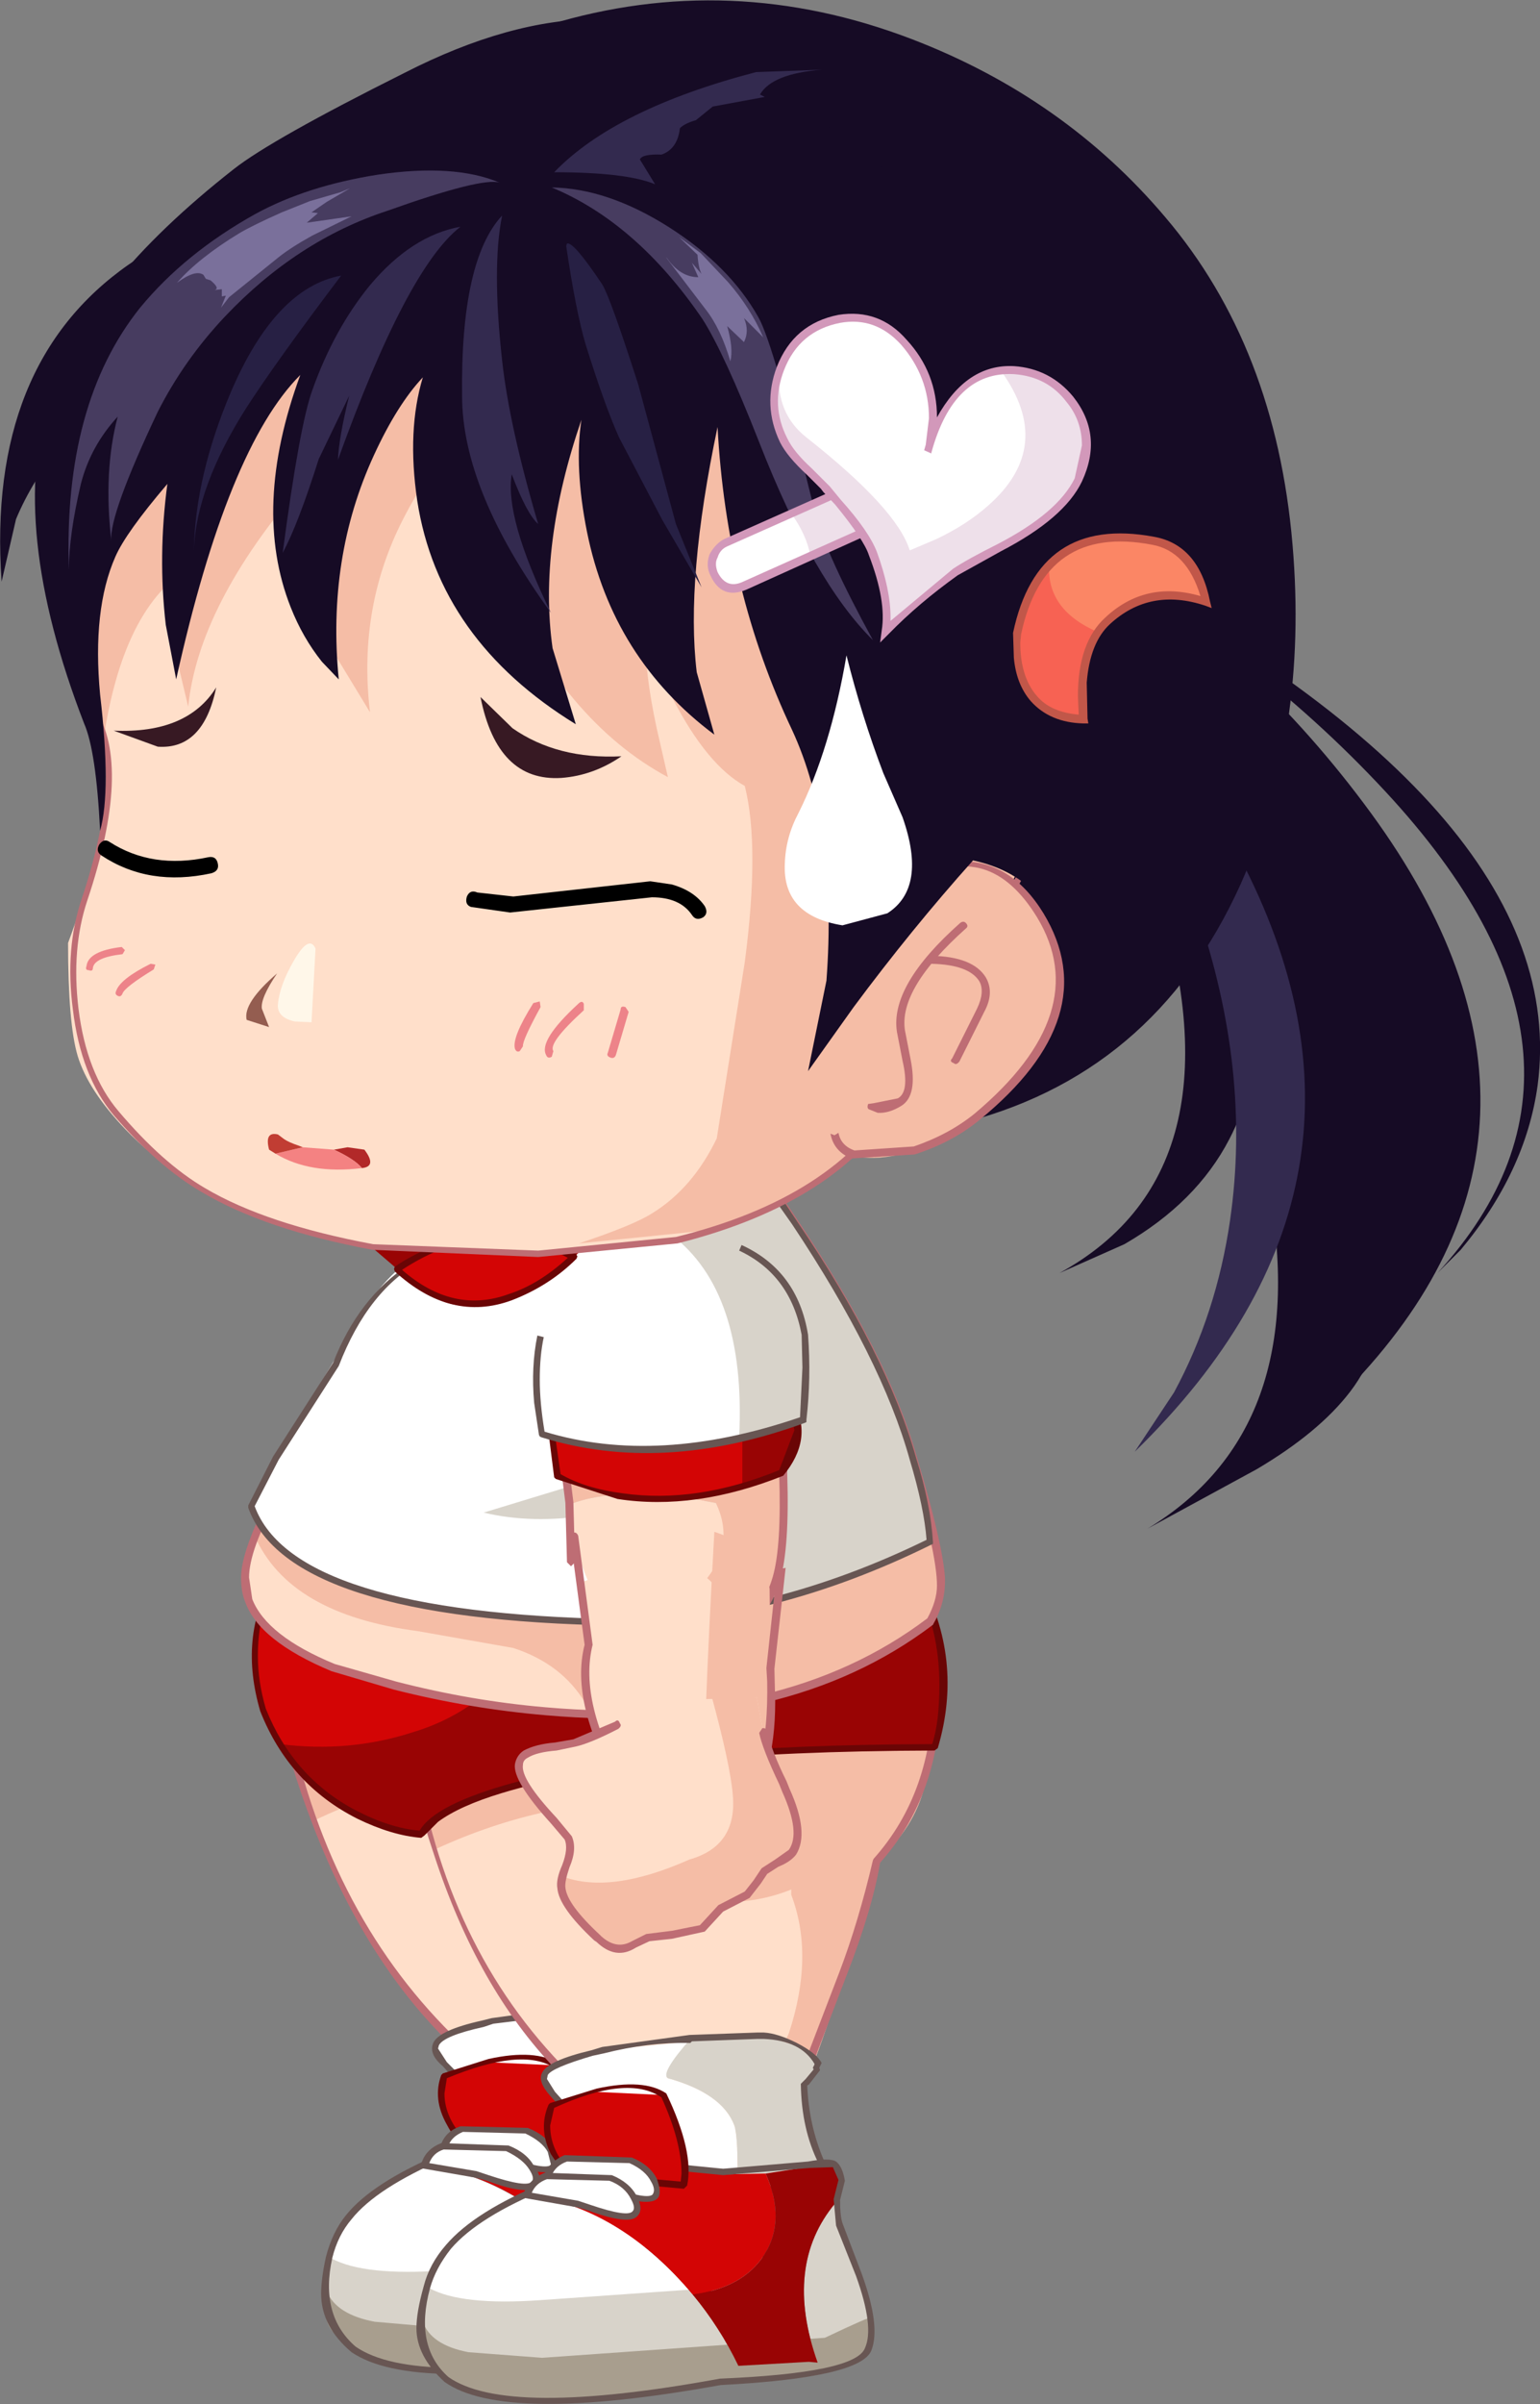 <?xml version="1.0" encoding="UTF-8" standalone="no"?>
<svg xmlns:xlink="http://www.w3.org/1999/xlink" height="150.05px" width="96.15px" xmlns="http://www.w3.org/2000/svg">
  <rect width="100%" height="100%" fill="#808080" stroke="none"/>
  <g transform="matrix(1.0, 0.0, 0.0, 1.0, 0.0, 0.0)">
    <path d="M38.6 102.15 Q44.8 102.45 49.35 103.75 51.75 110.2 47.25 114.3 46.6 118.15 45.55 121.35 44.2 127.2 42.3 131.25 42.15 135.55 37.95 134.5 L33.75 132.6 Q32.55 130.65 30.2 128.7 L28.05 127.15 Q22.9 122.05 19.75 113.8 18.15 109.65 17.6 106.55 26.1 101.5 38.6 102.15" fill="#ffdfca" fill-rule="evenodd" stroke="none"/>
    <path d="M45.55 121.35 Q44.2 127.2 42.3 131.25 42.15 135.15 38.6 134.65 L42.35 125.1 Q43.7 120.25 42.05 116.45 41.95 110.8 33.65 110.55 26.45 110.35 19.65 113.6 18.15 109.55 17.6 106.55 26.1 101.5 38.6 102.15 44.8 102.45 49.35 103.75 51.75 110.2 47.25 114.3 46.6 118.15 45.55 121.35" fill="#f5bda6" fill-rule="evenodd" stroke="none"/>
    <path d="M28.2 126.95 L30.4 128.55 Q32.75 130.45 33.9 132.4 L36.45 133.75 Q39.25 134.9 40.7 134.15 42.0 133.5 42.05 131.2 L45.3 121.3 Q46.35 118.15 47.0 114.3 L47.05 114.15 Q50.25 110.4 50.25 104.65 L50.1 102.45 Q30.6 99.25 17.9 106.65 20.3 119.1 28.2 126.95 M17.35 106.55 L17.5 106.3 Q25.95 101.3 38.9 101.15 L50.35 102.0 50.55 102.2 50.75 104.65 Q50.75 110.5 47.5 114.4 46.8 118.35 45.8 121.45 L42.55 131.25 Q42.5 133.8 40.9 134.6 39.3 135.4 36.4 134.25 34.85 133.6 33.55 132.75 32.4 130.8 30.05 128.9 L27.9 127.35 Q22.75 122.25 19.55 113.95 17.95 109.8 17.35 106.55" fill="#be6d74" fill-rule="evenodd" stroke="none"/>
    <path d="M36.95 141.05 Q37.9 145.05 32.35 146.3 27.3 147.5 21.1 145.8 20.05 143.4 20.7 140.95 21.0 139.6 21.9 138.45 23.25 136.75 26.65 135.15 32.25 135.95 36.95 141.05" fill="#ffffff" fill-rule="evenodd" stroke="none"/>
    <path d="M20.7 140.95 Q22.75 142.05 27.7 141.7 L36.95 141.05 Q39.0 143.35 40.3 145.8 L39.7 145.85 31.15 146.8 Q24.6 147.95 21.3 145.25 20.6 145.0 20.4 144.55 20.05 143.8 20.7 140.95" fill="#d8d3ca" fill-rule="evenodd" stroke="none"/>
    <path d="M45.8 135.7 L46.0 137.0 47.4 140.15 Q48.8 143.45 48.2 144.6 47.65 145.7 45.25 145.6 42.75 139.55 45.8 135.7" fill="#d8d3ca" fill-rule="evenodd" stroke="none"/>
    <path d="M48.35 144.75 Q47.35 146.75 39.2 146.75 L29.55 148.05 Q23.75 148.05 21.1 145.8 20.0 145.05 20.4 143.0 21.0 144.45 23.4 144.9 L28.0 145.3 45.6 144.05 48.4 142.8 Q48.55 143.65 48.3 144.35 48.15 144.75 48.35 144.75" fill="#a89e8e" fill-rule="evenodd" stroke="none"/>
    <path d="M29.45 135.65 Q28.3 134.3 28.65 132.55 29.05 130.65 28.2 129.3 L27.5 128.55 Q27.05 128.05 27.25 127.6 27.55 126.95 30.75 126.15 34.1 125.25 37.35 125.45 37.2 126.05 35.8 126.9 34.6 127.65 34.95 127.85 38.4 128.8 39.25 130.8 39.55 131.55 39.65 134.85 L29.45 135.65" fill="#ffffff" fill-rule="evenodd" stroke="none"/>
    <path d="M36.25 125.35 L40.8 125.2 Q43.45 125.35 44.3 126.95 L44.2 127.2 Q44.4 127.75 43.45 128.25 43.65 130.8 44.55 132.6 45.2 133.9 45.05 134.1 44.65 134.75 42.2 134.75 L39.65 134.85 Q39.55 131.55 39.25 130.8 38.4 128.8 34.95 127.85 34.5 127.55 36.25 125.35" fill="#d8d3ca" fill-rule="evenodd" stroke="none"/>
    <path d="M40.8 125.4 L40.35 125.4 36.3 125.55 36.2 125.65 36.15 125.65 30.8 126.3 30.2 126.5 Q27.7 127.05 27.4 127.65 L27.35 127.85 27.9 128.7 28.4 129.2 Q29.05 130.25 29.05 131.25 L28.85 132.45 28.7 133.5 Q28.7 134.5 29.6 135.45 L36.1 135.0 42.2 134.55 42.45 134.55 Q44.55 134.55 44.9 134.0 L44.9 133.85 44.65 133.15 Q43.5 131.15 43.25 128.25 L43.55 127.9 44.0 127.4 44.0 127.3 44.05 127.0 Q43.25 125.55 40.8 125.4 M40.35 125.0 L40.8 125.0 Q43.55 125.15 44.5 126.9 L44.35 127.15 44.4 127.4 43.75 128.25 43.7 128.3 Q43.9 130.8 45.0 133.0 L45.3 133.85 45.2 134.2 Q44.75 134.95 42.45 134.95 L42.25 134.95 36.15 135.4 29.45 135.85 29.4 135.85 29.3 135.8 Q28.0 134.3 28.5 132.35 28.8 130.6 28.05 129.4 L27.65 128.95 Q26.75 128.2 27.05 127.5 27.4 126.7 30.1 126.1 L30.7 125.95 36.2 125.2 40.35 125.0" fill="#685653" fill-rule="evenodd" stroke="none"/>
    <path d="M26.65 135.15 L27.8 134.65 Q31.0 133.2 33.1 133.3 L38.75 133.85 41.35 133.8 Q42.85 136.7 41.55 138.85 40.3 140.95 37.2 141.35 32.45 135.95 26.65 135.15" fill="#d30505" fill-rule="evenodd" stroke="none"/>
    <path d="M41.35 133.8 L44.9 133.25 Q45.8 133.1 46.0 134.2 45.75 135.0 45.8 135.4 L45.8 135.7 Q42.75 139.55 45.25 145.6 L44.7 145.55 40.3 145.8 Q39.15 143.6 37.2 141.35 40.3 140.95 41.55 138.85 42.85 136.7 41.35 133.8" fill="#990404" fill-rule="evenodd" stroke="none"/>
    <path d="M33.1 133.35 Q31.05 133.25 28.4 134.45 L27.8 134.7 Q23.5 136.55 21.95 138.5 21.1 139.5 20.75 140.9 19.95 144.5 22.2 146.45 25.95 149.05 39.2 146.55 47.55 146.3 48.15 144.7 48.65 143.4 47.35 140.2 L45.95 137.05 45.7 135.4 45.95 134.25 45.55 133.4 44.1 133.45 38.7 133.9 33.1 133.35 M27.65 134.35 L28.25 134.05 Q30.9 132.85 33.1 132.95 L38.7 133.5 44.0 133.05 Q45.35 132.8 45.75 133.05 46.15 133.3 46.35 134.2 L46.25 134.9 46.1 135.45 46.35 136.9 47.7 140.05 Q49.1 143.3 48.55 144.85 47.75 146.95 39.25 146.95 25.85 149.45 21.95 146.8 20.05 145.2 20.05 143.15 20.05 142.2 20.35 140.85 20.75 139.3 21.6 138.25 23.25 136.2 27.65 134.35" fill="#685653" fill-rule="evenodd" stroke="none"/>
    <path d="M29.1 133.9 L28.1 132.6 Q27.2 131.0 27.75 129.55 L30.4 128.7 34.7 128.9 Q36.6 132.45 36.3 134.55 L29.1 133.9" fill="#d30505" fill-rule="evenodd" stroke="none"/>
    <path d="M27.9 129.7 L27.75 130.65 Q27.75 132.25 29.2 133.7 L36.1 134.3 36.15 134.0 Q36.15 132.0 34.6 129.05 32.6 127.75 27.9 129.7 M27.65 129.4 L30.5 128.5 Q33.45 127.85 34.9 128.8 36.8 132.4 36.5 134.55 L36.3 134.75 29.1 134.1 28.95 134.05 Q28.35 133.45 27.9 132.6 27.0 131.0 27.55 129.5 L27.65 129.4" fill="#6a0505" fill-rule="evenodd" stroke="none"/>
    <path d="M34.3 134.25 Q35.05 135.5 33.45 135.2 L30.9 134.5 27.85 133.95 Q28.2 133.2 28.9 133.0 L31.75 132.8 Q33.6 133.1 34.3 134.25" fill="#ffffff" fill-rule="evenodd" stroke="none"/>
    <path d="M27.55 133.8 Q27.85 133.0 28.75 132.7 L32.95 132.8 Q34.1 133.25 34.55 134.1 35.15 134.85 34.7 135.35 34.2 135.9 31.6 135.05 L30.85 134.8 27.4 134.2 27.55 133.8 M28.9 133.05 Q28.2 133.35 28.0 133.9 L30.95 134.4 31.7 134.65 Q34.1 135.45 34.4 135.1 L34.2 134.3 Q33.85 133.65 32.8 133.15 L28.9 133.05" fill="#685653" fill-rule="evenodd" stroke="none"/>
    <path d="M33.1 135.35 Q33.85 136.6 32.25 136.3 L29.7 135.6 26.7 135.05 Q26.95 134.35 27.7 134.1 L30.55 133.9 Q32.4 134.2 33.1 135.35" fill="#ffffff" fill-rule="evenodd" stroke="none"/>
    <path d="M26.2 135.3 L26.35 134.9 Q26.65 134.1 27.55 133.75 L31.75 133.9 Q32.9 134.35 33.35 135.2 33.95 135.95 33.5 136.45 32.95 137.05 30.4 136.1 L29.65 135.9 26.2 135.3 M29.75 135.5 L30.5 135.75 Q32.9 136.55 33.2 136.15 33.4 135.95 33.05 135.4 32.65 134.75 31.6 134.25 L27.7 134.15 Q27.05 134.35 26.8 135.0 L29.75 135.5" fill="#685653" fill-rule="evenodd" stroke="none"/>
    <path d="M25.55 108.35 Q34.25 103.3 46.7 103.95 52.9 104.3 57.35 105.6 59.4 112.05 54.75 116.15 53.9 120.0 52.65 123.2 50.95 129.05 48.85 133.1 48.5 137.4 44.35 136.35 L40.3 134.45 Q38.55 131.3 34.85 129.0 30.0 123.9 27.3 115.6 25.95 111.45 25.55 108.35" fill="#ffdfca" fill-rule="evenodd" stroke="none"/>
    <path d="M41.3 112.4 Q34.15 112.2 27.2 115.4 25.9 111.35 25.55 108.35 34.25 103.3 46.7 103.95 52.9 104.3 57.35 105.6 59.4 112.05 54.75 116.15 53.9 120.0 52.65 123.2 50.95 129.05 48.85 133.1 48.55 137.0 45.0 136.45 L49.25 126.9 Q50.85 122.05 49.4 118.25 49.6 112.6 41.3 112.4" fill="#f5bda6" fill-rule="evenodd" stroke="none"/>
    <path d="M35.0 128.8 Q38.7 131.1 40.45 134.3 L43.0 135.65 Q45.6 136.7 47.05 136.05 48.45 135.35 48.6 133.0 L52.4 123.1 Q53.6 119.95 54.5 116.1 L54.55 116.0 Q58.25 111.85 58.25 105.5 L58.2 104.25 Q38.85 101.05 25.8 108.5 27.45 120.9 35.0 128.8 M25.3 108.35 Q25.2 108.2 25.4 108.1 34.1 103.15 47.05 102.95 L58.45 103.8 58.65 104.05 58.75 105.45 Q58.75 112.0 54.95 116.25 54.45 119.2 52.85 123.3 L49.1 133.1 Q48.9 135.7 47.25 136.5 45.6 137.25 42.8 136.1 L40.15 134.65 40.05 134.6 Q38.35 131.5 34.7 129.15 29.8 124.05 27.1 115.75 25.7 111.6 25.3 108.35" fill="#be6d74" fill-rule="evenodd" stroke="none"/>
    <path d="M43.0 142.9 Q43.75 146.9 38.15 148.2 33.0 149.35 26.95 147.65 26.05 145.4 26.8 142.8 27.15 141.4 28.1 140.3 29.55 138.6 33.05 137.0 38.55 137.8 43.0 142.9" fill="#ffffff" fill-rule="evenodd" stroke="none"/>
    <path d="M26.8 142.8 Q28.8 143.9 33.75 143.55 L43.0 142.9 Q44.9 145.1 46.1 147.65 L45.5 147.7 36.9 148.7 Q30.35 149.85 27.15 147.1 26.45 146.9 26.3 146.4 26.0 145.65 26.8 142.8" fill="#d8d3ca" fill-rule="evenodd" stroke="none"/>
    <path d="M52.3 138.85 L53.5 142.0 Q54.7 145.4 54.05 146.5 53.45 147.55 51.05 147.45 48.9 141.4 52.15 137.5 52.15 138.4 52.3 138.85" fill="#d8d3ca" fill-rule="evenodd" stroke="none"/>
    <path d="M54.2 146.65 Q53.1 148.65 44.95 148.65 L35.25 149.9 Q29.5 149.9 26.95 147.65 25.9 146.9 26.4 144.9 26.9 146.35 29.25 146.8 L33.85 147.15 51.5 145.9 Q54.35 144.55 54.35 144.65 54.5 145.5 54.2 146.2 54.0 146.65 54.2 146.65" fill="#a89e8e" fill-rule="evenodd" stroke="none"/>
    <path d="M35.85 137.5 Q34.75 136.1 35.2 134.4 35.7 132.5 34.9 131.15 L34.2 130.35 Q33.8 129.85 34.0 129.4 34.25 128.9 37.65 127.95 L44.25 127.3 42.6 128.75 Q41.35 129.5 41.7 129.7 45.1 130.65 45.85 132.65 46.1 133.4 46.05 136.7 L35.85 137.5" fill="#ffffff" fill-rule="evenodd" stroke="none"/>
    <path d="M46.05 136.7 Q46.1 133.4 45.85 132.65 45.1 130.65 41.7 129.7 41.2 129.4 43.15 127.2 L47.7 127.05 49.65 127.65 Q50.85 128.25 51.1 128.8 L50.95 129.05 Q51.15 129.6 50.2 130.05 50.25 132.6 51.05 134.45 51.6 135.75 51.45 135.95 51.05 136.6 48.6 136.6 L46.05 136.7" fill="#d8d3ca" fill-rule="evenodd" stroke="none"/>
    <path d="M34.65 130.55 L35.1 131.05 Q35.65 132.0 35.65 132.9 L35.4 134.3 35.2 135.5 Q35.2 136.35 35.95 137.3 L42.5 136.85 48.6 136.4 48.85 136.4 Q50.95 136.4 51.3 135.85 L51.35 135.7 51.1 135.0 Q50.05 132.9 50.0 130.1 L50.0 130.05 50.3 129.75 50.8 129.15 50.75 129.05 50.85 128.85 50.85 128.8 Q50.0 127.35 47.7 127.25 L47.25 127.25 43.2 127.4 43.1 127.5 43.05 127.5 Q40.45 127.45 37.7 128.15 L37.0 128.3 Q34.45 129.05 34.2 129.5 L34.15 129.75 34.65 130.55 M34.75 131.25 L34.35 130.8 Q33.55 129.9 33.85 129.35 34.2 128.6 36.95 127.95 L37.6 127.75 43.05 127.0 47.25 126.85 47.7 126.85 Q48.55 126.9 49.75 127.5 51.0 128.15 51.3 128.75 L51.15 129.05 51.2 129.2 50.5 130.1 50.4 130.15 Q50.5 132.65 51.45 134.85 L51.75 135.7 51.65 136.05 Q51.15 136.8 48.85 136.8 L48.6 136.8 42.5 137.25 35.85 137.7 35.75 137.7 35.65 137.65 Q34.5 136.15 35.0 134.2 35.5 132.55 34.75 131.25" fill="#685653" fill-rule="evenodd" stroke="none"/>
    <path d="M33.05 137.0 L34.2 136.5 Q37.5 135.05 39.6 135.15 L45.15 135.7 47.8 135.65 Q49.1 138.55 47.7 140.75 46.35 142.8 43.25 143.2 38.75 137.8 33.05 137.0" fill="#d30505" fill-rule="evenodd" stroke="none"/>
    <path d="M47.8 135.65 L51.35 135.1 Q52.25 134.95 52.4 136.05 L52.15 137.25 52.15 137.5 Q48.9 141.4 51.05 147.45 L50.5 147.4 46.1 147.65 Q44.95 145.25 43.25 143.2 46.35 142.8 47.7 140.75 49.1 138.55 47.8 135.65" fill="#990404" fill-rule="evenodd" stroke="none"/>
    <path d="M45.15 135.75 L39.55 135.2 Q37.55 135.1 34.8 136.3 L34.25 136.55 Q29.85 138.35 28.15 140.35 27.2 141.55 26.85 142.8 25.85 146.45 28.0 148.35 31.6 150.9 44.95 148.45 53.4 148.1 54.0 146.55 54.6 145.25 53.45 142.05 L52.2 138.9 52.05 137.25 52.35 136.05 52.0 135.25 50.55 135.3 45.15 135.75 M34.05 136.2 L34.7 135.9 Q37.45 134.7 39.6 134.8 L45.15 135.35 50.45 134.9 Q51.8 134.65 52.2 134.9 52.6 135.2 52.75 136.1 L52.45 137.3 Q52.45 138.3 52.6 138.75 L53.8 141.9 Q55.0 145.2 54.4 146.7 53.7 148.4 45.0 148.85 31.45 151.3 27.75 148.65 26.0 147.05 26.0 145.3 26.0 144.3 26.45 142.7 26.8 141.3 27.85 140.1 29.65 138.0 34.05 136.2" fill="#685653" fill-rule="evenodd" stroke="none"/>
    <path d="M35.55 135.75 L34.6 134.45 Q33.8 132.85 34.4 131.4 L37.15 130.55 41.4 130.75 Q43.15 134.3 42.7 136.4 L35.55 135.75" fill="#d30505" fill-rule="evenodd" stroke="none"/>
    <path d="M34.6 131.55 L34.35 132.65 Q34.35 134.25 35.65 135.55 L42.5 136.15 42.55 135.65 Q42.55 133.65 41.3 130.9 39.2 129.45 34.6 131.55 M35.55 135.95 L35.4 135.9 34.4 134.45 Q33.6 132.85 34.25 131.35 L34.35 131.25 37.25 130.35 Q40.2 129.7 41.6 130.65 43.35 134.3 42.9 136.4 L42.7 136.6 35.55 135.95" fill="#6a0505" fill-rule="evenodd" stroke="none"/>
    <path d="M40.7 136.1 Q41.35 137.35 39.8 137.05 L37.3 136.35 34.3 135.8 Q34.6 135.1 35.4 134.85 L38.25 134.65 Q40.1 134.95 40.7 136.1" fill="#ffffff" fill-rule="evenodd" stroke="none"/>
    <path d="M35.4 134.9 Q34.7 135.15 34.45 135.75 L37.35 136.25 38.1 136.5 Q40.45 137.3 40.75 136.95 40.95 136.65 40.65 136.15 40.3 135.45 39.3 135.0 L35.4 134.9 M33.85 136.05 L34.0 135.65 Q34.4 134.85 35.25 134.5 L39.45 134.65 Q40.55 135.1 41.0 135.95 41.35 136.9 41.05 137.2 40.55 137.75 37.95 136.9 L37.25 136.65 33.85 136.05" fill="#685653" fill-rule="evenodd" stroke="none"/>
    <path d="M39.45 137.2 Q40.1 138.45 38.55 138.15 L36.05 137.45 33.05 136.9 Q33.35 136.2 34.15 135.9 L37.0 135.75 Q38.85 136.05 39.45 137.2" fill="#ffffff" fill-rule="evenodd" stroke="none"/>
    <path d="M36.0 137.75 L32.6 137.15 32.75 136.75 Q33.15 135.95 34.0 135.6 L38.2 135.75 Q39.3 136.2 39.75 137.05 40.2 137.9 39.8 138.3 39.3 138.9 36.7 137.95 L36.0 137.75 M33.2 136.85 L36.1 137.35 36.85 137.6 Q39.2 138.4 39.5 138.0 39.7 137.8 39.4 137.25 39.0 136.45 38.05 136.1 L34.15 136.0 Q33.45 136.25 33.2 136.85" fill="#685653" fill-rule="evenodd" stroke="none"/>
    <path d="M16.45 106.7 Q15.1 102.15 17.15 98.65 18.2 96.85 19.5 96.0 29.65 90.8 44.45 94.15 51.85 95.85 57.25 98.55 60.05 103.65 58.35 109.05 39.5 109.1 31.0 111.8 28.35 112.65 27.05 113.65 L26.3 114.5 Q24.55 114.4 22.45 113.35 18.25 111.25 16.45 106.7" fill="#d30505" fill-rule="evenodd" stroke="none"/>
    <path d="M31.0 111.8 Q28.35 112.65 27.05 113.65 L26.3 114.5 Q20.75 114.1 17.5 108.85 21.8 109.4 25.8 108.1 30.3 106.75 33.1 102.55 35.95 98.3 35.85 92.95 47.3 93.55 57.25 98.55 60.05 103.65 58.35 109.05 39.5 109.1 31.0 111.8" fill="#990404" fill-rule="evenodd" stroke="none"/>
    <path d="M19.6 96.15 Q16.1 98.55 16.1 103.35 16.1 104.95 16.6 106.65 18.3 110.9 22.15 112.95 24.35 114.1 26.2 114.25 27.15 112.6 32.1 111.25 40.7 108.9 58.2 108.85 58.65 107.5 58.65 105.15 58.65 101.6 57.1 98.7 51.15 95.85 43.85 94.25 29.45 91.15 19.6 96.15 M16.25 106.8 Q14.9 102.2 17.0 98.55 18.05 96.75 19.4 95.8 29.5 90.65 44.35 93.95 51.75 95.6 57.3 98.35 L57.4 98.45 Q60.2 103.55 58.55 109.1 L58.35 109.25 Q39.9 109.3 31.35 111.9 28.7 112.7 27.35 113.7 L26.5 114.55 26.3 114.7 Q24.45 114.55 22.3 113.5 18.05 111.35 16.25 106.8" fill="#6a0505" fill-rule="evenodd" stroke="none"/>
    <path d="M35.0 76.9 Q29.9 76.65 27.75 79.65 25.9 82.2 26.75 86.25 23.85 81.65 25.2 78.85 26.75 75.55 29.2 73.9 32.2 74.95 35.0 76.9" fill="#d8d3ca" fill-rule="evenodd" stroke="none"/>
    <path d="M22.8 84.5 Q24.2 79.55 26.75 78.05 28.8 76.9 34.3 76.9 31.9 76.1 29.2 73.9 31.6 72.15 34.9 72.3 L42.2 73.2 Q48.15 74.15 48.7 74.95 55.2 84.8 57.0 91.05 59.4 98.95 58.1 101.2 48.9 108.15 33.95 106.8 29.3 106.4 24.55 105.15 L20.8 104.05 Q15.05 101.7 15.3 98.2 15.35 97.25 18.05 91.45 19.55 88.0 22.8 84.5" fill="#ffdfca" fill-rule="evenodd" stroke="none"/>
    <path d="M22.8 84.5 Q24.2 79.55 26.75 78.05 28.8 76.9 34.3 76.9 31.9 76.1 29.2 73.9 31.6 72.15 34.9 72.3 L42.2 73.2 Q48.15 74.15 48.7 74.95 55.2 84.8 57.0 91.05 59.4 98.95 58.1 101.2 49.95 107.4 36.95 107.0 L36.55 106.3 Q35.1 103.85 32.05 102.85 L26.1 101.8 Q18.05 100.75 15.9 95.85 L18.05 91.45 Q19.55 88.0 22.8 84.5" fill="#f5bda6" fill-rule="evenodd" stroke="none"/>
    <path d="M49.4 76.45 L48.5 75.1 Q48.0 74.4 42.3 73.45 L34.9 72.55 Q32.05 72.5 29.65 73.95 32.1 75.85 34.4 76.65 L34.55 76.9 34.55 76.95 34.3 77.15 Q28.8 77.15 26.85 78.3 24.4 79.75 23.05 84.6 L23.0 84.7 Q20.15 87.75 18.25 91.55 L17.35 93.45 Q15.55 96.75 15.55 98.45 L15.75 99.8 Q16.65 102.1 20.9 103.85 L24.75 104.95 Q29.4 106.15 34.05 106.55 48.85 107.85 57.9 101.0 58.5 99.9 58.5 98.95 58.5 96.9 56.75 91.1 55.0 84.85 49.4 76.45 M48.9 74.8 L49.8 76.15 Q55.45 84.55 57.25 90.95 58.85 96.3 59.0 98.45 59.05 100.0 58.3 101.3 L58.25 101.4 Q49.1 108.35 34.1 107.05 29.35 106.65 24.6 105.45 L20.7 104.3 Q16.15 102.4 15.3 99.95 15.05 99.35 15.05 98.45 15.05 96.8 16.9 93.2 L17.8 91.35 Q19.45 87.75 22.6 84.4 23.9 79.6 26.3 78.05 28.3 76.75 33.2 76.65 31.05 75.75 29.0 74.1 L28.95 73.9 29.05 73.7 Q31.55 72.0 34.9 72.05 L42.1 72.9 Q48.25 73.9 48.9 74.8" fill="#be6d74" fill-rule="evenodd" stroke="none"/>
    <path d="M21.95 83.1 Q24.0 79.25 26.7 78.0 29.05 76.9 34.3 76.9 31.9 76.1 29.2 73.9 31.6 72.15 34.9 72.3 L42.2 73.2 Q48.15 74.15 48.7 74.95 55.2 84.8 57.0 91.05 57.95 94.15 58.05 96.25 48.35 101.05 38.5 101.25 18.15 100.95 15.7 94.0 L17.2 91.0 21.95 83.1" fill="#ffffff" fill-rule="evenodd" stroke="none"/>
    <path d="M42.8 86.6 Q39.5 77.95 41.9 73.15 48.15 74.1 48.7 74.95 55.2 84.8 57.0 91.05 57.95 94.15 58.05 96.25 52.2 99.1 46.25 100.35 46.55 97.4 45.35 93.5 L42.8 86.6" fill="#d8d3ca" fill-rule="evenodd" stroke="none"/>
    <path d="M49.45 76.4 L48.5 75.05 Q48.0 74.3 42.2 73.4 L34.9 72.5 Q31.95 72.45 29.55 73.9 32.0 75.9 34.35 76.7 L34.3 77.1 Q29.2 77.1 26.4 78.65 23.0 80.45 21.15 85.25 L17.4 91.1 15.9 94.0 Q18.35 100.65 38.5 101.05 48.25 100.8 57.85 96.1 57.7 94.1 56.8 91.1 55.05 84.8 49.45 76.4 M48.85 74.85 L49.75 76.2 Q55.35 84.45 57.2 91.0 58.1 93.85 58.25 96.25 L58.25 96.35 58.15 96.4 Q48.35 101.25 38.5 101.45 18.0 101.1 15.5 94.1 L15.5 93.95 17.05 90.9 20.8 85.05 Q23.95 76.95 33.45 76.7 31.05 75.7 29.05 74.05 L28.85 73.85 29.05 73.7 Q31.65 72.05 34.9 72.1 L42.05 72.95 Q48.25 73.95 48.85 74.85" fill="#685653" fill-rule="evenodd" stroke="none"/>
    <path d="M39.4 71.65 Q39.3 75.15 35.85 78.45 30.45 75.25 24.8 79.2 L23.4 78.0 Q20.15 75.15 28.0 72.7 35.7 70.15 39.4 71.65" fill="#990404" fill-rule="evenodd" stroke="none"/>
    <path d="M24.8 79.2 Q30.45 75.25 35.85 78.45 34.0 80.2 31.85 80.95 29.55 81.8 27.9 81.3 26.65 80.9 24.8 79.2" fill="#d30505" fill-rule="evenodd" stroke="none"/>
    <path d="M31.8 80.75 Q33.65 80.15 35.45 78.5 30.45 75.75 25.1 79.25 28.3 82.05 31.8 80.75 M24.65 79.35 L24.6 79.2 24.65 79.05 Q27.25 77.3 30.4 77.05 33.55 76.85 35.95 78.25 L36.05 78.4 36.0 78.55 Q34.3 80.25 31.95 81.15 28.15 82.55 24.65 79.35" fill="#6a0505" fill-rule="evenodd" stroke="none"/>
    <path d="M39.1 86.85 L40.95 87.5 Q43.35 87.9 46.05 86.7 49.75 88.95 46.45 90.55 L43.25 89.7 Q39.85 88.55 39.1 86.85" fill="#d8d3ca" fill-rule="evenodd" stroke="none"/>
    <path d="M43.75 88.6 Q48.95 93.0 48.8 97.25 44.7 99.2 40.35 99.3 L36.85 99.0 Q43.75 95.7 44.65 92.1 36.25 95.85 30.2 94.4 L36.6 92.45 Q43.15 90.2 43.75 88.6" fill="#d8d3ca" fill-rule="evenodd" stroke="none"/>
    <path d="M45.35 118.7 L41.55 117.95 Q46.25 114.35 48.5 110.9 51.85 109.55 53.5 115.15 49.9 118.7 45.35 118.7" fill="#f5bda6" fill-rule="evenodd" stroke="none"/>
    <path d="M44.7 93.8 Q46.05 96.6 44.7 99.0 43.2 101.55 39.25 101.75 36.25 100.0 35.55 93.9 38.65 92.65 44.7 93.8" fill="#ffdfca" fill-rule="evenodd" stroke="none"/>
    <path d="M41.6 78.15 L43.1 77.85 Q45.3 77.6 47.2 79.85 49.55 82.6 48.9 89.0 49.15 93.95 48.8 96.75 48.2 101.85 44.0 102.45 L39.75 102.85 37.65 101.35 Q41.75 101.15 43.9 98.8 45.95 96.45 44.7 93.8 38.65 92.65 35.55 93.9 L35.55 93.8 34.9 89.25 Q33.8 85.9 34.45 84.8 36.5 81.1 38.2 79.9 40.0 78.7 41.6 78.15" fill="#f5bda6" fill-rule="evenodd" stroke="none"/>
    <path d="M46.75 79.1 Q49.9 81.65 49.25 88.25 L49.15 89.05 49.15 92.0 Q49.3 96.55 48.7 98.65 47.65 102.15 44.05 102.7 L43.75 102.5 43.95 102.2 Q47.3 101.7 48.25 98.4 48.8 96.5 48.65 92.0 L48.65 89.0 48.75 88.15 Q49.4 81.9 46.45 79.5 44.25 77.75 41.55 78.15 37.65 78.65 35.25 81.95 33.55 84.35 35.0 88.9 L35.1 89.2 35.65 92.55 35.8 93.75 35.9 97.5 35.65 97.75 35.4 97.5 35.3 93.8 35.15 92.6 34.65 89.35 34.55 89.05 Q33.0 84.25 34.85 81.65 37.55 78.15 41.5 77.65 44.4 77.2 46.75 79.1" fill="#be6d74" fill-rule="evenodd" stroke="none"/>
    <path d="M36.4 98.7 Q41.5 97.1 43.6 98.15 45.3 98.95 45.5 101.7 45.45 105.15 45.55 106.9 45.75 110.0 47.25 111.35 L46.2 112.9 Q42.15 117.05 38.95 111.65 36.5 107.5 36.5 104.4 L36.65 100.85 36.4 98.7" fill="#ffdfca" fill-rule="evenodd" stroke="none"/>
    <path d="M44.05 110.55 Q43.85 109.25 44.6 95.6 47.55 96.55 48.05 99.15 L48.1 104.15 Q48.25 109.3 47.25 111.35 44.6 114.15 44.05 110.55" fill="#f5bda6" fill-rule="evenodd" stroke="none"/>
    <path d="M36.5 102.65 L35.6 95.9 Q35.5 95.65 35.8 95.65 36.0 95.6 36.1 95.85 L37.0 102.65 Q36.1 106.25 39.15 111.55 40.75 114.2 42.5 114.4 44.2 114.65 46.0 112.75 48.0 110.7 47.9 104.95 L47.85 104.1 48.55 97.65 48.8 97.9 49.05 97.85 48.35 104.15 48.4 106.2 Q48.4 111.0 46.35 113.1 44.35 115.15 42.45 114.9 40.4 114.7 38.75 111.8 35.55 106.35 36.5 102.65" fill="#be6d74" fill-rule="evenodd" stroke="none"/>
    <path d="M41.85 106.1 L47.25 105.95 47.65 108.1 Q47.95 109.45 49.1 111.75 50.25 114.4 49.5 115.6 48.2 116.25 47.75 116.8 47.35 117.8 46.65 118.25 45.5 118.65 45.0 119.1 L43.85 120.35 Q43.2 120.75 42.15 120.75 L40.45 120.9 38.95 121.65 Q38.3 121.85 37.4 121.0 35.15 119.0 35.05 117.85 35.0 117.4 35.4 116.3 35.75 115.35 35.45 114.7 L33.35 112.2 Q31.75 110.15 32.85 109.5 33.8 108.9 35.85 108.8 38.45 108.0 39.65 106.8 L41.85 106.1" fill="#ffdfca" fill-rule="evenodd" stroke="none"/>
    <path d="M45.75 112.0 Q45.6 110.15 44.4 105.75 L47.25 105.95 47.65 108.1 Q47.95 109.45 49.1 111.75 50.25 114.4 49.5 115.6 48.2 116.25 47.75 116.8 47.35 117.8 46.65 118.25 45.5 118.65 45.0 119.1 L43.85 120.35 Q43.2 120.75 42.15 120.75 L40.45 120.9 38.95 121.65 Q38.3 121.85 37.4 121.0 35.15 119.0 35.05 117.85 35.0 117.5 35.1 117.1 38.1 118.25 43.05 116.05 46.05 115.2 45.75 112.0" fill="#f5bda6" fill-rule="evenodd" stroke="none"/>
    <path d="M32.15 110.1 Q32.25 109.55 32.7 109.25 33.45 108.85 34.65 108.75 L35.8 108.55 38.4 107.45 Q38.6 107.25 38.7 107.55 38.85 107.7 38.6 107.9 36.85 108.8 35.95 109.0 L34.75 109.25 Q33.5 109.35 32.95 109.7 32.65 109.85 32.65 110.15 32.5 111.05 34.75 113.45 L35.7 114.6 Q36.05 115.4 35.55 116.55 35.25 117.45 35.3 117.8 35.4 118.85 37.45 120.75 L37.55 120.85 Q38.5 121.7 39.45 121.15 L40.35 120.7 41.95 120.5 43.7 120.15 44.85 118.9 46.5 118.05 47.05 117.35 47.55 116.6 48.4 116.05 49.25 115.45 Q50.0 114.4 48.85 111.85 L48.65 111.35 Q47.6 109.15 47.4 108.15 L47.6 107.85 Q47.9 107.85 47.9 108.05 48.2 109.35 49.1 111.15 L49.3 111.65 Q50.55 114.4 49.7 115.75 49.35 116.2 48.6 116.5 L47.9 116.95 47.5 117.55 46.8 118.45 45.15 119.3 44.0 120.55 41.95 121.0 40.55 121.15 39.7 121.55 Q38.45 122.35 37.25 121.2 L37.1 121.1 Q34.9 119.05 34.8 117.85 34.7 117.3 35.1 116.4 35.5 115.35 35.25 114.8 L34.4 113.8 Q32.0 111.15 32.15 110.1" fill="#be6d74" fill-rule="evenodd" stroke="none"/>
    <path d="M38.55 93.35 L34.8 92.15 34.35 88.65 49.4 87.65 Q50.55 89.8 48.8 91.9 43.35 94.1 38.55 93.35" fill="#d30505" fill-rule="evenodd" stroke="none"/>
    <path d="M46.35 87.85 L49.4 87.65 Q50.55 89.8 48.8 91.9 L46.35 92.75 46.35 87.85" fill="#990404" fill-rule="evenodd" stroke="none"/>
    <path d="M34.55 88.85 L35.0 92.0 Q36.55 92.9 38.9 93.2 43.5 93.85 48.65 91.75 L49.6 89.25 49.25 87.85 34.55 88.85 M49.35 87.45 L49.55 87.55 Q50.8 89.8 48.9 92.1 43.4 94.3 38.55 93.55 L34.7 92.3 34.6 92.2 34.15 88.65 34.15 88.5 34.3 88.45 49.35 87.45" fill="#6a0505" fill-rule="evenodd" stroke="none"/>
    <path d="M45.1 77.45 Q49.4 78.75 50.25 83.3 50.45 85.95 50.15 88.6 41.4 91.9 33.85 89.5 L33.55 87.75 Q33.3 85.65 33.65 83.8 34.65 77.95 40.95 77.1 L45.1 77.45" fill="#ffffff" fill-rule="evenodd" stroke="none"/>
    <path d="M41.9 77.05 Q49.0 76.9 50.25 83.3 50.45 85.95 50.15 88.6 L46.15 89.7 Q46.6 80.6 41.9 77.05" fill="#d8d3ca" fill-rule="evenodd" stroke="none"/>
    <path d="M50.1 85.35 L50.05 83.3 Q49.35 79.55 46.15 78.05 L46.3 77.7 Q49.8 79.3 50.45 83.3 50.65 86.0 50.35 88.6 L50.35 88.75 50.25 88.8 Q41.35 92.05 33.8 89.7 L33.7 89.65 33.65 89.55 33.35 87.55 Q33.15 85.3 33.55 83.35 L33.95 83.45 Q33.7 84.6 33.7 86.1 33.7 87.55 34.0 89.35 41.05 91.5 49.95 88.45 L50.1 85.35" fill="#685653" fill-rule="evenodd" stroke="none"/>
    <path d="M63.85 33.25 L65.65 33.25 Q73.75 40.6 76.6 44.55 85.65 57.1 86.45 72.25 L86.7 79.85 Q86.4 84.1 84.3 86.85 82.35 89.4 78.45 91.7 L71.65 95.4 Q81.9 89.2 79.25 74.3 77.0 62.4 72.95 52.5 70.15 45.6 66.7 41.3 L64.6 39.15 Q63.4 37.9 63.3 36.9 63.2 35.7 63.85 33.25" fill="#160b25" fill-rule="evenodd" stroke="none"/>
    <path d="M76.75 71.1 Q74.7 75.05 70.2 77.65 L66.15 79.45 Q78.1 72.9 71.85 54.4 68.75 45.1 63.2 37.15 83.35 58.5 76.75 71.1" fill="#160b25" fill-rule="evenodd" stroke="none"/>
    <path d="M85.05 71.55 Q83.0 52.7 68.05 34.3 78.4 40.9 85.6 50.75 99.95 70.4 84.15 86.7 L85.0 82.65 Q85.7 77.45 85.05 71.55" fill="#160b25" fill-rule="evenodd" stroke="none"/>
    <path d="M86.5 49.4 Q78.05 40.3 66.4 34.05 98.3 50.4 96.0 67.75 95.25 73.15 91.2 78.0 L89.75 79.45 Q102.0 66.1 86.5 49.4" fill="#160b25" fill-rule="evenodd" stroke="none"/>
    <path d="M76.8 76.15 Q79.5 57.45 63.1 36.3 71.95 43.15 77.35 53.4 88.1 73.8 70.85 90.6 L73.3 86.9 Q75.95 82.0 76.8 76.15" fill="#332a4f" fill-rule="evenodd" stroke="none"/>
    <path d="M17.1 13.05 L8.6 23.05 Q3.0 27.6 1.0 32.4 L0.1 36.3 Q-0.85 22.7 8.05 16.5 12.5 13.45 17.1 13.05" fill="#160b25" fill-rule="evenodd" stroke="none"/>
    <path d="M34.25 1.55 Q45.6 -1.9 56.95 2.45 66.45 6.1 72.75 13.55 79.65 21.65 80.7 34.0 81.7 45.7 77.45 55.2 72.0 67.25 59.6 70.2 60.75 62.5 59.1 50.95 57.45 39.5 54.2 32.1 53.55 30.6 49.25 25.55 L40.95 15.75 Q30.25 2.75 34.25 1.55" fill="#160b25" fill-rule="evenodd" stroke="none"/>
    <path d="M5.95 30.45 Q7.35 25.4 9.25 23.1 L11.3 20.7 Q14.05 17.85 17.65 15.8 29.1 9.15 44.35 12.5 60.55 16.1 66.1 29.45 68.25 34.65 68.25 40.25 68.25 45.35 66.6 48.8 L55.85 68.4 Q51.8 75.25 40.55 77.75 L33.35 78.25 25.9 78.05 Q13.9 76.8 7.85 70.5 5.5 68.05 4.85 65.9 4.25 63.9 4.25 58.85 8.1 48.5 6.0 44.25 3.85 37.9 5.95 30.45" fill="#ffdfca" fill-rule="evenodd" stroke="none"/>
    <path d="M31.2 36.05 Q29.2 31.55 28.5 27.7 26.85 29.2 25.35 32.05 22.3 37.75 23.1 44.45 L20.7 40.5 Q18.35 35.45 18.85 30.25 12.4 37.75 11.75 44.1 L11.2 41.8 Q10.75 38.9 10.95 36.05 7.55 38.8 6.45 46.2 L6.0 44.25 Q3.85 37.9 5.95 30.45 7.35 25.4 9.25 23.1 L11.3 20.7 Q14.05 17.85 17.65 15.8 29.1 9.15 44.35 12.5 60.55 16.1 66.1 29.45 68.25 34.65 68.25 40.25 68.25 45.35 66.6 48.8 L55.85 68.4 Q54.0 71.5 52.05 72.95 49.95 74.55 44.55 76.75 L36.15 77.6 Q39.6 76.45 40.75 75.7 43.25 74.15 44.75 71.05 L46.5 60.05 Q47.45 52.8 46.5 49.05 44.15 47.75 42.0 43.6 40.9 41.5 40.3 39.7 40.25 41.95 41.0 45.45 L41.7 48.5 Q35.25 45.05 31.2 36.05" fill="#f5bda6" fill-rule="evenodd" stroke="none"/>
    <path d="M17.8 15.7 Q14.2 17.75 11.4 20.6 L9.25 23.05 9.2 23.1 Q7.3 25.35 5.85 30.4 3.75 37.8 5.95 44.25 8.25 47.85 5.45 56.2 4.45 59.2 4.9 62.95 5.4 67.0 7.4 69.35 10.15 72.6 12.8 74.15 16.6 76.4 23.3 77.65 L33.6 78.05 42.2 77.2 Q52.15 74.75 55.85 68.45 L55.95 68.3 62.65 56.15 66.65 48.85 Q68.45 45.05 68.3 39.65 68.2 33.4 65.45 27.85 59.5 15.8 44.35 12.45 29.25 9.15 17.8 15.7 M11.05 20.35 Q13.9 17.5 17.55 15.4 29.2 8.75 44.45 12.05 59.8 15.45 65.8 27.7 68.55 33.35 68.7 39.65 68.85 45.2 67.0 49.0 L63.0 56.35 56.3 68.5 56.2 68.65 Q52.45 75.05 42.3 77.6 L33.6 78.45 23.25 78.0 Q16.55 76.75 12.6 74.4 9.85 72.8 7.1 69.6 5.05 67.15 4.55 63.0 4.05 59.2 5.1 56.1 7.85 47.85 5.55 44.4 3.35 37.9 5.5 30.3 6.95 25.25 8.9 22.8 L8.9 22.85 11.05 20.35" fill="#be6d74" fill-rule="evenodd" stroke="none"/>
    <path d="M57.05 54.75 L59.8 54.0 Q63.0 53.9 64.95 57.15 68.75 63.4 61.0 69.7 58.65 71.6 55.7 72.15 52.4 72.7 52.1 70.6 L57.05 54.75" fill="#f5bda6" fill-rule="evenodd" stroke="none"/>
    <path d="M56.9 54.55 L59.85 53.75 Q63.1 53.65 65.15 57.0 69.05 63.45 61.15 69.9 59.45 71.3 57.1 72.05 L53.15 72.3 Q52.05 71.85 51.85 70.75 L52.1 70.85 52.35 70.7 Q52.5 71.5 53.35 71.8 L57.05 71.55 Q59.25 70.8 60.85 69.5 68.35 63.2 64.75 57.25 61.75 52.35 57.2 55.0 56.95 55.1 56.85 54.9 56.7 54.75 56.9 54.55" fill="#be6d74" fill-rule="evenodd" stroke="none"/>
    <path d="M59.95 57.6 Q60.15 57.45 60.3 57.6 60.5 57.8 60.3 57.95 56.1 61.7 56.5 64.3 L56.85 66.1 Q57.3 68.35 56.3 69.0 55.5 69.5 54.8 69.45 L54.3 69.25 Q54.1 69.2 54.2 68.9 L54.55 68.85 56.05 68.55 Q56.8 68.15 56.35 66.2 L56.0 64.4 Q55.55 61.5 59.95 57.6" fill="#be6d74" fill-rule="evenodd" stroke="none"/>
    <path d="M57.9 59.9 Q57.9 59.65 58.15 59.65 60.75 59.7 61.55 61.0 62.1 61.95 61.45 63.15 L59.9 66.25 Q59.7 66.5 59.55 66.35 59.25 66.25 59.45 66.05 L61.0 62.95 Q61.5 61.9 61.15 61.25 60.5 60.2 58.15 60.15 L57.9 59.9" fill="#be6d74" fill-rule="evenodd" stroke="none"/>
    <path d="M19.7 59.2 L19.45 63.8 18.4 63.75 Q17.3 63.5 17.35 62.7 17.45 61.5 18.35 59.95 19.3 58.3 19.7 59.2" fill="#fff7e9" fill-rule="evenodd" stroke="none"/>
    <path d="M17.3 60.75 Q16.25 62.3 16.35 62.95 L16.8 64.1 15.4 63.65 Q15.15 62.6 17.3 60.75" fill="#945d50" fill-rule="evenodd" stroke="none"/>
    <path d="M33.3 62.6 L33.7 62.5 33.75 62.85 Q32.6 64.95 32.65 65.3 L32.45 65.6 Q32.25 65.7 32.15 65.45 31.95 64.75 33.3 62.6" fill="#ed8389" fill-rule="evenodd" stroke="none"/>
    <path d="M36.1 62.65 Q36.35 62.4 36.45 62.65 L36.45 63.05 Q34.2 65.1 34.55 65.6 L34.45 65.95 Q34.2 66.1 34.1 65.85 33.6 64.95 36.1 62.65" fill="#ed8389" fill-rule="evenodd" stroke="none"/>
    <path d="M38.75 63.0 Q38.75 62.75 39.05 62.85 L39.25 63.15 38.45 65.85 Q38.35 66.1 38.1 66.0 37.85 65.9 37.95 65.7 L38.75 63.0" fill="#ed8389" fill-rule="evenodd" stroke="none"/>
    <path d="M9.4 60.15 L9.7 60.2 9.6 60.5 Q7.8 61.6 7.65 62.0 7.55 62.25 7.35 62.15 7.15 62.05 7.25 61.85 7.5 61.1 9.4 60.15" fill="#ed8389" fill-rule="evenodd" stroke="none"/>
    <path d="M5.8 60.4 Q5.8 60.65 5.55 60.55 5.3 60.55 5.4 60.3 5.5 59.35 7.6 59.1 L7.8 59.3 7.65 59.55 Q5.9 59.75 5.8 60.4" fill="#ed8389" fill-rule="evenodd" stroke="none"/>
    <path d="M36.65 33.2 Q35.85 29.2 36.3 26.2 33.6 34.1 34.5 40.45 L35.95 45.2 Q27.4 39.95 26.05 31.25 25.4 26.85 26.4 23.55 24.8 25.25 23.35 28.4 20.4 34.8 21.15 42.4 L20.1 41.3 Q18.9 39.8 18.15 37.9 15.7 31.7 18.75 23.4 14.2 27.95 11.0 42.4 L10.35 39.0 Q9.85 34.7 10.45 30.2 7.85 33.25 7.2 34.75 5.75 38.05 6.25 43.35 6.95 49.35 6.25 51.85 6.0 46.85 5.25 45.15 0.5 32.85 3.1 24.75 5.35 17.8 14.6 10.55 16.95 8.7 25.25 4.55 38.35 -2.15 47.2 4.5 L55.5 10.75 Q62.9 16.6 66.1 24.55 67.95 29.6 68.9 36.5 70.9 50.25 66.6 59.55 65.45 54.7 60.75 53.7 56.9 58.0 53.3 62.85 L50.45 66.85 51.6 61.2 Q52.3 51.7 49.45 45.55 45.35 36.9 44.8 26.65 42.8 36.15 43.5 41.95 L44.6 45.85 Q38.25 41.1 36.65 33.2" fill="#160b25" fill-rule="evenodd" stroke="none"/>
    <path d="M40.9 11.5 Q39.1 10.75 34.6 10.75 38.4 6.8 47.2 4.5 L51.3 4.35 Q48.2 4.6 47.45 5.9 L47.75 6.05 44.5 6.65 43.45 7.5 Q42.75 7.7 42.45 8.0 42.3 9.3 41.3 9.65 40.1 9.6 39.95 9.95 L40.9 11.5" fill="#332a4f" fill-rule="evenodd" stroke="none"/>
    <path d="M23.1 17.8 Q25.7 14.7 28.75 14.15 25.4 16.75 21.1 28.7 21.15 27.35 21.8 24.7 L19.9 28.65 Q18.6 32.75 17.65 34.5 18.7 26.55 19.5 24.35 20.85 20.55 23.1 17.8" fill="#332a4f" fill-rule="evenodd" stroke="none"/>
    <path d="M34.4 38.25 Q28.85 30.6 28.85 24.7 28.75 16.25 31.35 13.45 30.7 16.65 31.35 22.5 31.8 26.6 33.6 32.7 32.9 32.1 31.95 29.6 31.5 32.3 34.4 38.25" fill="#332a4f" fill-rule="evenodd" stroke="none"/>
    <path d="M37.6 17.75 Q38.1 18.55 39.85 24.0 L42.2 32.7 43.8 36.65 41.35 32.45 38.65 27.3 Q37.75 25.3 36.55 21.45 35.95 19.4 35.35 15.35 L35.4 15.2 Q35.8 15.05 37.6 17.75" fill="#272044" fill-rule="evenodd" stroke="none"/>
    <path d="M12.1 34.35 Q12.2 29.7 14.4 24.5 17.2 17.95 21.3 17.2 17.25 22.55 15.35 25.5 12.25 30.4 12.1 34.35" fill="#272044" fill-rule="evenodd" stroke="none"/>
    <path d="M15.95 13.35 Q19.15 11.6 23.6 10.9 28.35 10.2 31.2 11.4 30.1 11.05 24.2 13.15 18.55 15.0 14.05 19.75 11.5 22.45 9.85 25.7 6.8 32.15 6.95 33.75 6.45 29.4 7.35 26.0 5.65 27.85 5.05 30.2 4.3 33.4 4.3 35.55 3.95 25.2 8.75 19.2 11.55 15.8 15.95 13.35" fill="#473c60" fill-rule="evenodd" stroke="none"/>
    <path d="M43.85 19.9 Q39.75 13.9 34.45 11.7 37.95 11.75 41.8 14.2 45.55 16.6 47.35 19.8 48.3 21.45 50.9 32.05 51.6 34.65 54.5 39.95 50.8 36.3 47.4 27.6 45.2 22.0 43.85 19.9" fill="#473c60" fill-rule="evenodd" stroke="none"/>
    <path d="M19.45 13.25 L19.85 13.3 19.15 13.9 21.95 13.5 19.5 14.7 Q18.15 15.45 17.4 16.05 L14.3 18.55 13.8 19.2 14.1 18.45 13.85 18.5 13.85 18.05 13.4 18.1 Q13.75 18.0 13.15 17.5 L12.85 17.4 12.7 17.15 Q12.2 16.8 11.05 17.65 12.4 16.1 14.95 14.55 15.8 14.05 17.6 13.25 L19.35 12.55 21.25 12.0 21.85 11.75 20.4 12.6 19.45 13.25" fill="#7a709b" fill-rule="evenodd" stroke="none"/>
    <path d="M41.65 16.15 L41.6 16.05 Q42.45 17.3 43.6 17.3 L43.2 16.4 43.8 17.1 Q43.6 16.7 43.55 15.9 L42.4 14.8 43.75 15.8 45.45 17.6 Q46.85 19.2 47.65 21.05 L46.45 19.85 Q46.8 20.65 46.45 21.35 L45.4 20.35 Q45.8 21.75 45.6 22.55 45.0 20.5 44.05 19.3 L41.65 16.15" fill="#7a709b" fill-rule="evenodd" stroke="none"/>
    <path d="M45.3 33.9 L52.5 30.65 Q53.8 30.1 54.4 31.4 55.05 32.7 53.7 33.3 L46.5 36.55 Q45.15 37.2 44.6 35.8 43.95 34.5 45.3 33.9" fill="#ffffff" fill-rule="evenodd" stroke="none"/>
    <path d="M54.4 31.4 Q55.05 32.7 53.7 33.3 L50.6 34.7 Q50.35 33.35 49.4 32.05 L52.5 30.65 Q53.8 30.1 54.4 31.4" fill="#eee0ea" fill-rule="evenodd" stroke="none"/>
    <path d="M45.4 34.1 Q44.95 34.3 44.8 34.8 44.6 35.15 44.8 35.7 45.35 36.8 46.4 36.3 L53.55 33.1 54.2 32.4 54.3 32.0 54.2 31.5 Q53.65 30.4 52.6 30.9 L45.4 34.1 M44.35 35.9 Q44.05 35.3 44.3 34.6 44.65 33.95 45.2 33.65 L52.4 30.45 Q53.9 29.75 54.65 31.3 54.9 32.0 54.65 32.6 L53.8 33.55 46.6 36.8 Q45.05 37.45 44.35 35.9" fill="#d298ba" fill-rule="evenodd" stroke="none"/>
    <path d="M52.1 20.0 Q54.65 19.35 56.4 21.35 59.1 24.3 58.05 27.8 59.65 22.9 63.3 23.1 65.5 23.25 66.8 24.9 68.6 27.2 67.35 29.95 66.4 32.0 63.95 33.35 61.05 34.75 59.65 35.7 57.1 37.55 55.3 39.4 55.6 37.5 54.5 34.55 54.15 33.6 51.6 30.55 L51.4 30.3 48.9 27.45 Q47.85 25.3 48.75 23.0 49.65 20.6 52.1 20.0" fill="#ffffff" fill-rule="evenodd" stroke="none"/>
    <path d="M62.5 23.15 L63.3 23.1 Q65.5 23.25 66.8 24.9 68.6 27.2 67.35 29.95 66.4 32.0 63.95 33.35 61.05 34.75 59.65 35.7 57.1 37.55 55.3 39.4 55.6 37.5 54.5 34.55 54.15 33.6 51.6 30.55 L51.4 30.3 48.9 27.45 Q47.9 25.35 48.65 23.2 48.45 25.8 50.35 27.3 56.0 31.75 56.8 34.35 L58.45 33.65 Q60.35 32.75 61.7 31.55 65.9 27.85 62.5 23.15" fill="#eee0ea" fill-rule="evenodd" stroke="none"/>
    <path d="M56.25 21.5 Q54.65 19.75 52.45 20.15 49.9 20.65 48.95 23.1 48.1 25.3 49.15 27.35 49.55 28.2 50.7 29.25 L51.8 30.35 52.5 31.2 Q54.25 33.15 54.75 34.45 55.6 36.8 55.6 38.5 L55.6 38.75 59.5 35.5 Q60.4 34.9 62.3 33.95 66.05 32.0 67.1 29.85 L67.55 27.8 Q67.55 26.25 66.6 25.1 65.4 23.5 63.3 23.35 59.55 23.15 58.15 28.25 L58.15 28.3 57.7 28.1 57.8 27.75 58.0 26.1 Q58.0 23.5 56.25 21.5 M56.6 21.2 Q58.5 23.25 58.5 26.05 60.35 22.7 63.3 22.85 65.55 23.0 67.0 24.75 68.9 27.15 67.55 30.05 66.45 32.35 62.5 34.4 L59.8 35.9 Q57.35 37.65 55.5 39.55 L54.95 40.1 55.05 39.35 Q55.35 37.5 54.25 34.65 53.95 33.7 52.15 31.5 L51.4 30.7 51.25 30.5 50.4 29.65 Q49.15 28.5 48.7 27.6 47.6 25.3 48.5 22.9 49.55 20.2 52.35 19.65 54.9 19.25 56.6 21.2" fill="#d298ba" fill-rule="evenodd" stroke="none"/>
    <path d="M72.0 33.75 Q74.65 34.25 75.3 37.6 71.75 36.35 69.15 38.75 67.8 40.0 67.6 42.6 L67.65 44.9 Q64.65 44.8 63.8 42.2 63.35 40.9 63.5 39.6 64.95 32.45 72.0 33.75" fill="#fb8665" fill-rule="evenodd" stroke="none"/>
    <path d="M68.55 39.45 Q67.7 40.8 67.6 43.0 L67.65 44.9 Q64.65 44.8 63.8 42.2 63.35 40.9 63.5 39.6 64.05 36.8 65.5 35.35 65.4 38.1 68.55 39.45" fill="#f76253" fill-rule="evenodd" stroke="none"/>
    <path d="M69.0 38.55 Q71.5 36.2 74.95 37.2 74.1 34.4 71.95 34.0 65.2 32.7 63.75 39.6 L63.7 40.1 Q63.7 42.25 64.75 43.45 65.6 44.45 67.35 44.6 L67.3 43.45 Q67.3 40.1 69.0 38.55 M72.05 33.5 Q74.85 34.0 75.55 37.55 L75.65 37.95 75.25 37.8 Q71.8 36.65 69.3 38.95 68.05 40.1 67.85 42.6 L67.9 44.85 67.95 45.15 67.65 45.15 Q65.55 45.1 64.35 43.75 63.45 42.7 63.3 41.05 L63.25 39.5 Q64.8 32.15 72.05 33.5" fill="#c15749" fill-rule="evenodd" stroke="none"/>
    <path d="M52.85 40.9 Q53.8 44.7 55.15 48.25 L56.35 51.0 Q57.9 55.4 55.4 57.0 L52.6 57.75 Q48.85 57.15 49.0 53.9 49.05 52.25 49.85 50.75 51.85 46.75 52.85 40.9" fill="#ffffff" fill-rule="evenodd" stroke="none"/>
    <path d="M20.85 71.75 L21.7 71.6 22.75 71.75 Q23.55 72.8 22.6 72.9 22.15 72.35 20.85 71.75" fill="#b22929" fill-rule="evenodd" stroke="none"/>
    <path d="M18.9 71.6 L20.85 71.75 Q22.15 72.35 22.6 72.9 19.35 73.3 17.2 72.0 L18.9 71.6" fill="#f48282" fill-rule="evenodd" stroke="none"/>
    <path d="M17.35 70.8 L17.75 71.1 Q18.05 71.3 18.65 71.5 L18.9 71.6 17.2 72.0 16.8 71.75 Q16.5 70.6 17.35 70.8" fill="#c13d33" fill-rule="evenodd" stroke="none"/>
    <path d="M30.0 43.5 L32.0 45.45 Q34.8 47.4 38.8 47.2 37.05 48.4 35.05 48.55 31.05 48.8 30.0 43.5" fill="#371923" fill-rule="evenodd" stroke="none"/>
    <path d="M13.5 42.9 Q12.7 46.8 9.85 46.6 L7.1 45.6 Q11.7 45.8 13.5 42.9" fill="#371923" fill-rule="evenodd" stroke="none"/>
    <path d="M29.8 55.7 L32.05 55.95 40.6 55.0 41.95 55.2 Q43.35 55.6 44.0 56.55 44.25 57.0 43.9 57.25 43.45 57.5 43.2 57.1 42.45 56.0 40.7 56.0 L31.85 56.95 29.4 56.6 Q29.0 56.45 29.15 55.95 29.35 55.5 29.8 55.7" fill="#000000" fill-rule="evenodd" stroke="none"/>
    <path d="M6.2 52.7 Q6.5 52.3 6.85 52.55 9.5 54.25 13.0 53.5 13.5 53.4 13.6 53.9 13.7 54.35 13.2 54.5 9.3 55.35 6.35 53.4 5.95 53.15 6.2 52.7" fill="#000000" fill-rule="evenodd" stroke="none"/>
  </g>
</svg>
